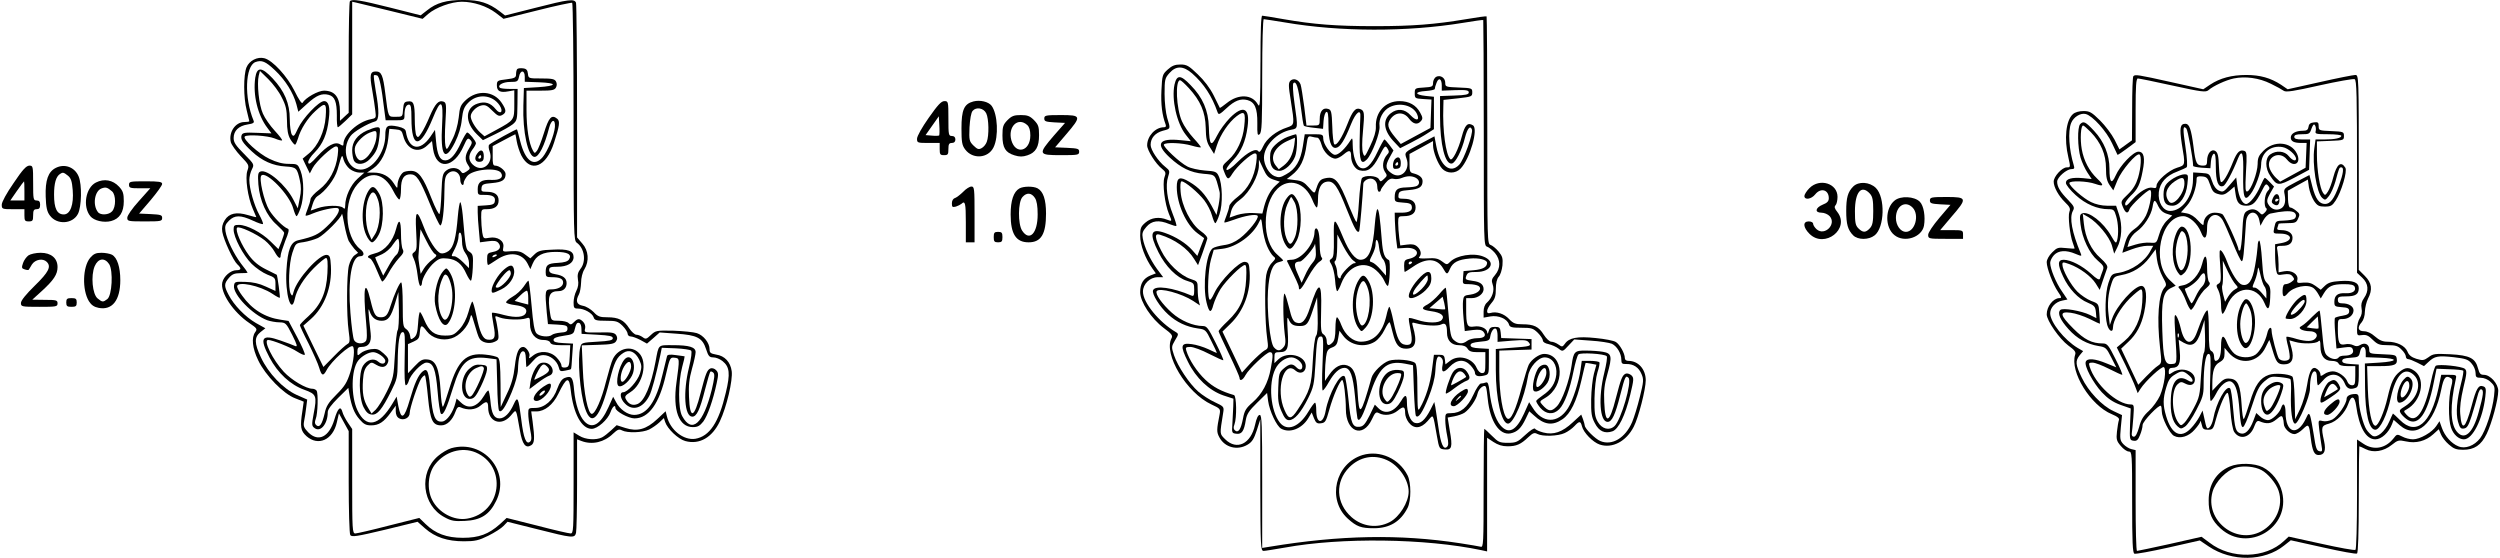 <?xml version="1.0" encoding="UTF-8" standalone="yes"?>
<svg version="1.0" xmlns="http://www.w3.org/2000/svg" width="378.688mm" height="84.504mm" viewBox="0 0 1432 320" preserveAspectRatio="xMidYMid meet">
  <g transform="translate(0,320) scale(0.1,-0.1)" fill="#000000" stroke="none">
    <path d="M1997 3193 c-4 -3 -7 -149 -7 -323 l0 -317 -25 -23 -25 -23 0 52 c0
83 -28 120 -91 121 -34 0 -106 -40 -124 -70 -4 -7 -23 22 -45 67 -42 85 -126
177 -174 189 -40 10 -86 -14 -102 -52 -18 -44 -18 -175 1 -247 8 -32 15 -60
15 -62 0 -3 -13 -5 -28 -5 -52 0 -92 -59 -78 -116 4 -14 29 -50 56 -79 48 -50
50 -53 39 -84 -14 -40 2 -153 31 -219 11 -25 20 -46 20 -47 0 -2 -21 3 -47 11
-66 20 -109 11 -134 -29 -14 -23 -18 -42 -14 -67 8 -47 63 -165 86 -186 25
-23 24 -34 -5 -34 -33 0 -73 -35 -81 -70 -13 -58 63 -171 155 -233 44 -30 47
-34 34 -52 -23 -31 -17 -92 17 -162 41 -86 145 -193 213 -218 l48 -19 -7 -50
c-15 -95 -11 -117 23 -148 67 -59 151 -22 174 79 l12 52 28 -51 28 -51 0 -291
c0 -160 4 -298 9 -305 8 -13 38 -8 198 30 l188 46 43 -38 c58 -51 128 -74 223
-74 64 0 85 5 140 32 36 18 75 43 87 56 l23 24 172 -43 c201 -51 213 -52 221
-21 3 12 6 138 6 279 l0 258 26 -10 c61 -23 130 -7 180 42 27 25 35 28 52 19
31 -16 118 -13 155 5 18 9 44 27 59 41 l26 25 7 -22 c13 -40 75 -99 116 -110
81 -22 154 20 198 113 39 82 75 236 68 288 -7 52 -40 88 -89 95 -32 6 -38 10
-38 31 0 36 -35 80 -73 92 -18 6 -79 12 -134 14 -98 2 -102 1 -130 -25 -25
-24 -30 -25 -47 -12 -11 8 -27 14 -36 14 -9 0 -28 17 -41 37 -30 47 -61 63
-125 63 -43 0 -55 4 -79 30 -16 16 -43 33 -62 36 -36 7 -43 27 -22 66 6 11 11
41 12 66 0 27 8 60 19 77 29 47 24 108 -12 148 l-30 35 0 665 c0 366 -3 672
-6 681 -9 24 -42 20 -233 -29 l-174 -44 -31 24 c-63 48 -115 65 -207 65 -98 0
-156 -16 -210 -60 l-36 -28 -174 44 c-171 43 -219 51 -232 37z m238 -57 l179
-44 32 28 c43 37 133 70 193 70 67 0 143 -25 195 -64 l44 -34 193 48 c106 27
197 46 201 44 4 -3 8 -311 8 -684 0 -648 1 -679 18 -692 45 -32 56 -108 21
-151 -15 -20 -18 -35 -14 -61 5 -22 1 -44 -9 -64 -9 -17 -16 -47 -16 -67 0
-31 3 -35 25 -35 36 0 82 -26 90 -50 5 -17 15 -20 71 -20 59 0 68 -3 95 -29
16 -16 29 -37 29 -45 0 -9 8 -16 18 -16 9 0 34 -9 55 -20 l38 -21 37 32 36 32
95 -7 c120 -8 150 -24 171 -89 13 -40 19 -47 41 -47 15 0 38 -9 53 -21 41 -33
46 -71 19 -182 -40 -171 -93 -250 -175 -264 -67 -10 -144 50 -163 130 l-7 28
-48 -45 c-63 -59 -114 -73 -183 -51 l-50 16 -31 -29 c-17 -16 -41 -35 -53 -41
-34 -17 -95 -13 -130 9 l-33 20 0 -290 c0 -270 -1 -290 -17 -290 -10 0 -97 20
-192 45 l-175 44 -39 -36 c-64 -57 -120 -78 -212 -78 -93 0 -158 24 -215 80
l-35 34 -175 -44 c-96 -25 -183 -45 -192 -45 -17 0 -18 21 -18 300 l0 299 -25
37 c-14 21 -28 48 -31 61 -10 38 -27 22 -46 -43 -30 -101 -92 -132 -150 -74
-25 26 -29 36 -24 63 4 18 9 53 12 78 l6 47 -61 27 c-77 35 -162 124 -204 214
-39 82 -39 117 -3 146 l28 22 -54 30 c-61 35 -127 103 -157 162 -27 51 -26 64
2 97 18 21 32 27 65 27 23 0 42 1 42 3 0 2 -16 25 -37 51 -42 56 -82 138 -90
187 -4 28 -1 39 20 60 33 33 67 33 136 1 30 -14 56 -23 59 -20 3 3 -7 27 -21
53 -30 55 -57 150 -57 200 0 18 7 46 15 61 14 28 13 29 -45 88 -48 48 -60 66
-60 91 0 42 29 70 80 78 33 5 40 10 34 23 -54 130 -48 312 11 335 36 13 58 4
111 -46 60 -56 106 -130 124 -196 l11 -43 51 46 c54 49 84 61 123 51 35 -9 47
-40 47 -118 -1 -37 2 -68 6 -68 3 0 23 17 44 37 l38 37 0 323 0 323 23 -5 c12
-3 103 -25 202 -49z"/>
    <path d="M2957 2804 c-4 -4 -7 -17 -7 -30 0 -19 -7 -23 -55 -29 -52 -6 -55 -8
-55 -35 0 -33 19 -43 66 -34 l34 6 0 -79 c0 -92 0 -92 -103 -148 l-68 -37 -26
23 c-28 27 -53 70 -53 92 0 23 32 56 61 62 22 5 34 0 63 -30 30 -30 39 -34 56
-25 26 14 25 29 -3 71 -46 68 -139 75 -204 16 -31 -29 -36 -40 -42 -102 -6
-46 -18 -90 -39 -130 -29 -58 -30 -59 -37 -32 -4 16 -4 77 0 138 6 98 5 110
-11 116 -28 10 -47 -10 -79 -84 -16 -39 -38 -83 -49 -98 -16 -24 -20 -26 -28
-12 -5 9 -9 52 -9 95 0 89 -7 105 -40 100 -20 -2 -24 -9 -27 -45 -3 -43 -3
-43 -42 -43 -45 0 -42 -7 -60 134 -13 105 -22 126 -54 126 -33 0 -37 -18 -21
-107 7 -43 16 -97 18 -120 5 -40 4 -41 -27 -47 -72 -14 -156 -90 -156 -141 0
-12 -3 -13 -19 -3 -29 18 -73 -6 -130 -68 -38 -42 -50 -50 -53 -37 -2 11 13
35 38 60 45 46 71 105 80 190 9 68 -1 103 -27 103 -30 0 -122 -97 -150 -157
-20 -44 -25 -49 -35 -35 -6 9 -12 49 -12 89 0 90 -30 160 -98 233 -63 67 -90
68 -100 4 -14 -99 14 -215 70 -288 l23 -31 -82 3 c-69 3 -83 1 -89 -13 -8 -23
5 -44 59 -94 58 -54 121 -82 193 -86 62 -4 66 -8 82 -80 8 -35 8 -63 -1 -104
l-11 -56 -25 49 c-43 85 -150 177 -189 162 -14 -5 -16 -17 -12 -74 7 -91 47
-181 105 -231 23 -21 43 -42 43 -47 0 -5 -7 -27 -16 -51 l-17 -42 -45 44 c-51
51 -136 95 -181 95 -27 0 -31 -3 -31 -27 0 -44 55 -148 103 -196 24 -24 65
-52 90 -62 45 -17 47 -20 47 -56 l0 -38 -55 25 c-38 18 -75 26 -118 27 -59 2
-62 1 -65 -23 -5 -51 106 -165 191 -197 18 -6 49 -12 69 -12 36 -1 39 -3 74
-72 29 -58 32 -70 17 -64 -10 5 -48 19 -85 32 -108 38 -122 16 -62 -98 47 -89
120 -157 200 -185 69 -25 73 -34 53 -138 -12 -63 -11 -70 6 -82 34 -25 75 25
75 92 0 15 21 43 59 81 l59 58 6 -35 c12 -70 28 -111 58 -145 24 -28 37 -35
67 -35 44 0 73 19 112 73 l29 40 0 -31 c0 -21 7 -35 20 -42 26 -14 60 3 60 31
0 27 47 168 66 197 9 13 18 21 22 18 3 -4 11 -61 17 -126 13 -132 26 -160 76
-160 33 0 64 30 81 77 9 25 16 32 28 27 42 -19 87 -16 117 10 33 28 43 25 43
-11 0 -83 74 -111 129 -48 35 40 29 49 53 -84 14 -81 33 -105 65 -85 19 12 21
38 8 136 l-8 58 30 0 c47 0 95 38 125 100 49 100 63 103 72 20 15 -133 62
-220 120 -220 33 0 92 52 108 96 11 32 28 46 28 24 0 -19 75 -60 109 -60 82 0
143 84 181 253 22 95 24 98 49 95 30 -3 30 -3 11 -143 -22 -158 14 -255 94
-255 28 0 40 7 60 32 25 34 56 122 77 221 11 50 10 60 -4 74 -8 9 -23 13 -31
10 -20 -8 -28 -28 -57 -140 -37 -148 -62 -156 -67 -23 -3 62 1 103 17 160 12
42 21 85 21 96 0 29 -37 40 -130 40 -88 0 -81 7 -100 -95 -26 -137 -63 -224
-102 -242 -28 -12 -52 -3 -68 27 -8 15 -4 22 25 40 73 45 102 174 50 225 -44
45 -118 28 -149 -33 -8 -15 -25 -74 -40 -131 -25 -101 -61 -183 -81 -185 -22
-2 -47 120 -52 256 l-6 137 93 3 c76 2 95 6 104 21 8 12 8 22 0 35 -10 14 -26
17 -98 15 -84 -1 -86 -1 -80 22 3 14 -1 28 -11 39 -21 21 -31 20 -53 -2 -15
-15 -20 -16 -31 -5 -6 7 -31 13 -55 13 -42 0 -44 1 -50 38 -17 104 -7 132 48
132 28 0 46 18 46 46 0 28 -20 44 -64 51 -26 4 -36 11 -36 24 0 16 8 19 48 19
56 0 92 21 92 55 0 36 -31 48 -120 43 -66 -2 -83 -7 -103 -26 l-25 -24 -30 22
c-24 18 -40 21 -80 19 -50 -4 -50 -4 -45 23 7 36 -33 63 -81 54 -32 -6 -34 -5
-40 31 -3 21 -6 59 -6 86 0 46 1 47 31 47 46 0 69 16 69 50 0 34 -23 50 -70
50 -27 0 -31 3 -28 23 3 19 10 23 61 27 58 5 77 18 77 52 0 19 -36 48 -60 48
-12 0 -15 12 -14 56 l0 56 64 34 c35 19 65 34 66 34 1 0 4 -18 8 -41 4 -22 15
-58 26 -80 53 -103 143 -68 188 73 32 98 35 123 18 137 -32 26 -48 8 -76 -82
-15 -48 -33 -94 -41 -103 -11 -14 -13 -14 -22 2 -23 41 -37 127 -37 232 l0
112 80 0 c66 0 81 3 89 18 6 11 6 24 0 35 -8 14 -24 17 -84 17 -73 0 -74 0
-77 28 -2 20 -9 28 -28 30 -14 2 -29 0 -33 -4z m-1351 -163 c24 -46 29 -69 30
-131 0 -56 6 -85 19 -108 11 -18 23 -32 27 -32 4 0 11 16 17 35 15 54 55 117
100 158 58 53 65 49 59 -33 -6 -85 -44 -167 -96 -210 l-36 -30 20 -42 21 -43
16 31 c20 38 113 124 134 124 13 0 15 -9 10 -51 -10 -81 -48 -152 -105 -196
-28 -21 -51 -46 -51 -56 -1 -10 -8 -34 -16 -54 -8 -20 -14 -38 -12 -40 2 -2
20 3 40 12 48 20 127 37 144 31 21 -8 -6 -53 -65 -108 -46 -43 -70 -55 -161
-76 -44 -10 -61 -53 -68 -172 -9 -135 28 -260 48 -164 11 53 51 117 109 176
32 32 64 58 70 58 9 0 11 -24 8 -87 -6 -111 -37 -182 -109 -247 -27 -24 -49
-47 -49 -51 0 -4 22 -52 50 -106 27 -55 55 -117 61 -139 14 -47 23 -50 43 -12
27 51 136 149 150 135 12 -13 6 -82 -15 -149 -18 -57 -31 -79 -78 -126 -47
-47 -60 -67 -69 -110 -15 -63 -29 -83 -48 -67 -9 8 -10 17 -3 36 12 31 15 145
5 162 -4 6 -15 11 -24 11 -36 0 -119 49 -164 97 -64 69 -120 183 -90 183 23 0
131 -43 165 -66 22 -14 42 -23 45 -19 4 3 -16 49 -43 100 l-50 94 -45 7 c-90
13 -165 59 -221 138 -16 21 -29 45 -29 53 0 32 131 5 202 -42 22 -15 41 -25
43 -23 3 3 -14 131 -18 132 -1 1 -29 15 -62 31 -42 21 -71 45 -97 80 -42 56
-81 145 -68 159 11 11 111 -35 159 -73 20 -16 46 -46 56 -65 21 -38 35 -46 35
-20 0 8 12 45 26 82 20 48 24 67 15 70 -26 9 -82 66 -107 107 -30 51 -60 183
-45 198 28 28 162 -110 183 -189 7 -24 15 -44 19 -44 4 0 14 21 23 47 21 60
20 161 0 213 -16 39 -17 40 -68 40 -36 0 -69 9 -111 29 -61 29 -155 114 -141
128 13 13 131 5 171 -11 21 -9 40 -14 43 -11 3 2 -16 27 -42 55 -26 28 -57 72
-68 98 -23 50 -35 171 -24 218 l7 27 48 -47 c27 -27 62 -73 77 -105z m1394
119 l0 -29 83 -3 c106 -4 103 -21 -5 -28 l-83 -5 -3 -100 c-5 -151 27 -295 64
-295 25 0 57 63 84 168 13 49 36 52 33 4 -4 -47 -41 -138 -70 -173 -50 -59
-100 -24 -129 91 -9 36 -17 66 -19 68 -3 3 -147 -76 -159 -88 -5 -5 -4 -22 3
-40 22 -65 -37 -119 -89 -81 -33 24 -37 57 -11 92 12 15 21 32 21 37 0 13 -40
62 -50 62 -5 0 -20 -26 -35 -57 -32 -70 -61 -103 -91 -103 -31 0 -46 31 -53
110 l-6 65 -27 -40 c-60 -86 -124 -73 -140 30 -2 14 -15 22 -45 29 -62 13 -73
5 -73 -51 0 -96 -73 -196 -141 -196 -78 0 -114 116 -59 192 17 25 95 71 143
85 22 7 23 59 2 175 -8 47 -13 87 -10 89 2 2 10 2 18 -1 13 -5 25 -63 42 -204
l7 -53 54 0 c53 0 54 1 54 29 0 39 9 61 26 61 11 0 14 -18 14 -79 0 -176 50
-175 122 0 47 117 62 108 54 -33 -11 -184 15 -221 73 -106 22 45 36 89 40 133
6 52 12 70 36 95 52 55 140 48 181 -15 24 -37 4 -55 -23 -21 -29 36 -61 46
-103 32 -73 -23 -75 -108 -5 -176 l35 -34 72 35 c39 19 84 44 99 56 25 21 26
28 27 113 l1 90 -48 0 c-26 0 -51 3 -54 7 -15 14 18 33 59 33 41 0 45 2 51 30
7 39 33 40 33 0z m-697 -340 c20 -78 86 -104 138 -54 l27 25 6 -46 c19 -122
119 -112 176 19 19 43 24 47 37 34 13 -13 12 -19 -6 -49 -25 -40 -26 -67 -6
-96 13 -19 13 -22 -8 -36 -20 -13 -25 -13 -33 -1 -16 24 -58 27 -84 6 -21 -17
-24 -28 -28 -128 -2 -60 -7 -114 -11 -121 -3 -7 -24 33 -46 89 -48 123 -74
158 -118 158 -18 0 -37 -4 -43 -8 -17 -11 -34 -48 -34 -74 0 -21 -2 -20 -21
10 -26 41 -66 62 -116 62 l-38 0 37 25 c44 30 77 96 85 170 l6 56 35 -3 c32
-3 37 -7 45 -38z m-307 -189 c15 -12 40 -21 55 -21 l29 0 -39 -35 c-40 -36
-71 -104 -71 -154 0 -19 -3 -22 -12 -13 -16 16 -97 15 -146 -2 l-40 -14 11 36
c6 21 18 41 27 46 45 27 100 98 116 153 26 91 26 91 35 56 5 -17 21 -41 35
-52z m868 -23 c16 -26 -6 -42 -54 -40 -59 3 -80 -12 -80 -53 0 -33 1 -34 41
-33 45 0 63 -11 57 -38 -2 -15 -14 -20 -51 -22 l-47 -3 0 -37 c0 -20 3 -67 7
-105 l6 -67 46 6 c36 5 50 2 60 -10 19 -23 7 -44 -31 -51 -31 -6 -34 -10 -34
-41 0 -19 2 -34 6 -34 3 0 25 14 49 30 72 49 145 40 177 -22 l16 -32 13 31
c20 48 59 68 132 68 69 0 95 -14 77 -43 -8 -12 -27 -18 -65 -20 -58 -3 -69
-12 -69 -54 0 -25 4 -28 34 -28 47 0 66 -9 66 -31 0 -23 -29 -39 -69 -39 -35
0 -36 -7 -25 -132 l7 -67 56 -3 c48 -3 56 -6 56 -23 0 -16 -8 -21 -40 -23 -22
-2 -44 -8 -49 -13 -17 -15 -72 -10 -89 9 -12 13 -19 56 -28 160 -7 78 -15 142
-18 142 -3 0 -16 -16 -28 -35 -13 -19 -41 -45 -63 -57 -22 -13 -38 -27 -37
-33 2 -5 25 -12 50 -15 52 -6 73 -21 64 -44 -10 -26 -57 -31 -126 -13 -35 10
-66 15 -69 13 -2 -3 2 -35 9 -71 14 -72 7 -88 -36 -83 -26 4 -43 41 -63 139
-9 43 -19 79 -23 79 -3 0 -13 -27 -22 -60 -11 -39 -29 -74 -51 -98 -31 -33
-40 -37 -84 -37 -60 0 -91 24 -119 91 -10 24 -21 44 -24 44 -4 0 -9 -30 -11
-66 -3 -51 -9 -70 -24 -81 -17 -13 -19 -12 -22 12 -2 14 -12 31 -23 38 -17 11
-19 24 -19 139 0 71 -4 128 -9 128 -9 0 -40 -69 -61 -135 -16 -52 -27 -65 -55
-65 -31 0 -40 14 -60 98 -32 133 -44 71 -25 -128 6 -65 6 -98 -2 -107 -16 -19
-56 -16 -67 6 -6 10 -15 80 -21 156 -16 191 7 325 55 325 26 0 27 21 1 41 -91
72 -99 278 -15 373 70 80 151 65 203 -36 16 -32 33 -55 37 -52 5 3 9 29 9 59
0 59 16 85 54 85 35 0 54 -28 110 -165 28 -69 56 -127 61 -128 12 -3 23 81 24
194 1 72 4 89 21 104 30 27 70 7 70 -35 0 -28 20 -45 20 -17 0 6 9 23 19 36
30 40 173 53 195 19z m-874 -390 c7 -12 22 -33 33 -46 l21 -22 -21 -15 c-11
-8 -26 -34 -32 -59 -13 -54 -14 -286 -1 -376 8 -57 7 -66 -8 -74 -9 -5 -44
-36 -77 -70 l-60 -61 -58 119 -57 118 43 38 c78 69 122 184 115 305 -3 51 -6
60 -23 63 -43 5 -172 -139 -191 -212 -6 -24 -8 -26 -16 -12 -17 30 -11 177 9
236 18 54 19 55 64 61 26 4 63 15 83 24 37 18 135 117 137 138 1 7 7 -20 14
-60 7 -39 19 -82 25 -95z m850 -82 c0 -2 -7 -7 -16 -10 -8 -3 -12 -2 -9 4 6
10 25 14 25 6z m180 -245 l0 -38 -39 10 -39 11 32 31 c17 17 34 29 39 27 4 -2
7 -20 7 -41z m-749 -185 c-5 -6 -12 -69 -16 -141 -7 -125 -8 -133 -46 -211
-22 -45 -51 -91 -64 -104 l-24 -22 -20 33 c-27 44 -34 85 -29 160 3 44 10 65
26 82 21 21 23 21 51 4 34 -20 57 -14 67 16 5 16 -1 28 -26 50 -28 25 -39 28
-72 24 -22 -3 -48 -13 -59 -23 -18 -16 -19 -16 -19 9 0 22 5 27 24 27 41 0 58
26 52 79 -14 121 -16 157 -6 126 12 -37 35 -55 70 -55 36 0 53 22 76 100 l19
65 3 -104 c1 -56 -2 -108 -7 -115z m468 -46 c13 -25 57 -35 87 -21 25 11 26
15 21 59 -4 26 -9 57 -13 70 -6 21 -5 22 22 11 34 -13 120 -16 152 -5 20 7 22
4 22 -32 0 -55 31 -92 76 -92 22 0 37 -6 40 -15 5 -11 21 -15 61 -15 l54 0 -3
-62 c-3 -57 -5 -63 -25 -66 -16 -2 -23 2 -23 13 0 9 -13 30 -29 46 -36 36 -95
40 -134 9 -24 -19 -25 -19 -20 -1 4 17 -19 51 -36 51 -25 0 -39 -31 -48 -110
-7 -62 -19 -105 -46 -160 l-35 -75 -1 136 c-1 102 -4 139 -15 148 -7 6 -40 14
-73 17 -108 12 -156 -33 -204 -189 -17 -56 -34 -106 -38 -110 -5 -4 -11 38
-14 94 -8 128 -27 173 -75 177 -28 3 -40 -3 -73 -38 l-39 -41 0 84 0 83 33 15
c27 12 33 20 35 52 4 45 11 46 40 7 30 -40 89 -57 141 -41 46 13 96 68 107
115 7 29 8 27 26 -34 10 -36 22 -72 27 -80z m586 54 l1 -29 89 -5 c71 -4 90
-8 90 -20 0 -12 -19 -16 -90 -20 -85 -5 -90 -6 -96 -30 -18 -65 -3 -263 27
-353 37 -111 86 -56 140 157 28 110 41 137 80 162 33 22 68 7 91 -40 14 -31
15 -41 4 -78 -14 -44 -71 -108 -97 -108 -22 0 -16 -39 11 -65 44 -45 103 -26
139 44 14 25 39 119 64 236 l8 40 80 -3 c43 -2 83 -8 88 -13 6 -5 1 -43 -12
-97 -35 -142 -26 -282 19 -282 25 0 44 40 73 155 14 54 27 100 31 103 3 3 11
0 17 -6 9 -9 6 -32 -9 -96 -49 -197 -114 -256 -170 -153 -24 42 -23 197 0 282
9 32 15 60 14 61 -1 0 -24 4 -50 7 -34 5 -49 3 -51 -6 -2 -6 -13 -52 -25 -102
-37 -160 -90 -235 -164 -235 -37 0 -83 33 -103 73 l-17 31 -27 -60 c-45 -100
-94 -128 -138 -81 -29 31 -51 97 -59 179 -6 74 -15 85 -54 70 -17 -7 -29 -25
-42 -60 -23 -68 -74 -112 -127 -112 -39 0 -40 -1 -40 -33 0 -19 5 -59 11 -91
9 -44 9 -60 0 -69 -22 -21 -38 18 -51 126 -16 127 -21 138 -43 89 -23 -52 -53
-82 -82 -82 -32 0 -46 28 -52 101 -3 33 -9 59 -12 59 -4 0 -14 -12 -23 -28
-40 -67 -90 -83 -134 -41 l-25 23 -6 -23 c-14 -56 -49 -106 -76 -109 -42 -5
-56 29 -67 163 -10 124 -18 147 -45 125 -26 -21 -47 -68 -75 -165 -31 -107
-49 -117 -65 -35 l-10 55 -24 -40 c-78 -130 -151 -144 -201 -38 -38 81 -36
231 4 284 20 26 60 49 86 49 26 0 70 -32 70 -50 0 -19 -22 -21 -40 -5 -25 23
-64 13 -87 -22 -27 -40 -25 -184 2 -238 15 -29 27 -41 47 -43 32 -4 59 29 112
135 33 66 36 80 37 160 1 120 10 178 29 178 13 0 14 -22 11 -152 -2 -100 0
-153 7 -153 5 0 12 10 16 23 9 38 75 107 102 107 39 0 53 -36 64 -165 5 -65
14 -123 19 -128 13 -13 33 29 70 150 46 149 85 182 195 169 l54 -7 4 -144 c1
-79 6 -147 11 -151 13 -14 36 20 72 106 21 50 35 103 36 130 2 67 12 105 29
105 11 0 15 -12 16 -40 1 -22 2 -44 3 -49 0 -5 16 8 34 29 26 30 41 38 65 38
37 0 77 -32 87 -70 5 -22 10 -25 37 -19 17 3 32 7 33 9 2 1 5 34 7 74 l5 72
-56 3 c-42 2 -56 7 -56 18 0 11 17 18 58 24 50 7 58 11 63 35 9 36 14 43 27
38 7 -2 12 -17 12 -33z"/>
    <path d="M2094 2451 c-55 -25 -84 -64 -84 -113 0 -22 5 -48 10 -59 16 -29 61
-24 92 9 37 39 47 62 54 126 6 51 5 56 -12 56 -11 0 -37 -9 -60 -19z m56 -24
c0 -63 -52 -147 -91 -147 -23 0 -42 50 -31 81 12 29 48 64 82 78 36 14 40 13
40 -12z"/>
    <path d="M2727 2319 c-20 -27 -11 -51 17 -47 16 2 21 10 21 32 0 37 -18 44
-38 15z m23 -19 c0 -5 -5 -10 -11 -10 -5 0 -7 5 -4 10 3 6 8 10 11 10 2 0 4
-4 4 -10z"/>
    <path d="M2112 2117 c-45 -54 -56 -190 -22 -264 10 -24 26 -43 34 -43 9 0 26
19 38 43 31 58 32 186 3 236 -23 40 -37 47 -53 28z m46 -63 c19 -54 10 -154
-16 -196 l-21 -33 -17 40 c-20 50 -21 150 0 199 19 46 36 43 54 -10z"/>
    <path d="M2616 1959 c-10 -123 -24 -176 -52 -198 -15 -11 -33 -17 -45 -14 -26
7 -69 74 -99 153 -39 104 -50 97 -43 -26 5 -92 4 -109 -10 -119 -15 -11 -15
-15 -3 -41 8 -16 17 -57 21 -91 4 -35 11 -63 16 -63 5 0 9 7 9 15 0 28 38 92
72 120 27 23 39 26 76 22 50 -5 82 -31 107 -88 10 -21 21 -39 26 -39 4 0 9 34
11 76 3 67 1 76 -18 89 -22 14 -23 16 -40 213 -4 39 -10 72 -14 72 -4 0 -10
-36 -14 -81z m-131 -216 c13 -7 10 -13 -15 -32 -17 -12 -39 -36 -49 -52 l-18
-30 -7 43 c-4 24 -7 50 -6 58 0 8 3 47 6 85 l6 70 34 -67 c18 -37 41 -71 49
-75z m155 73 c0 -28 7 -52 20 -69 11 -14 20 -39 20 -55 l0 -30 -34 34 c-19 19
-41 34 -50 34 -20 0 -20 -2 4 45 11 22 20 52 20 68 0 16 4 26 10 22 6 -3 10
-26 10 -49z"/>
    <path d="M2262 1887 c-18 -70 -64 -125 -117 -139 -46 -12 -56 -22 -32 -31 8
-3 24 -31 37 -64 13 -32 27 -62 31 -67 4 -5 20 15 36 45 15 29 43 68 60 87 26
27 31 37 23 52 -6 10 -10 50 -10 89 0 80 -12 92 -28 28z m18 -96 c0 -23 -6
-44 -16 -52 -9 -7 -30 -37 -46 -67 l-30 -53 -24 52 c-14 29 -23 53 -22 53 2 1
20 9 40 18 21 10 48 33 60 53 13 19 26 35 31 35 4 0 7 -17 7 -39z"/>
    <path d="M2881 1654 c-33 -27 -71 -91 -71 -119 0 -20 5 -19 55 5 46 22 79 71
74 109 -5 35 -22 36 -58 5z m39 -23 c0 -23 -55 -81 -77 -81 -13 0 -13 4 2 28
23 36 56 72 67 72 4 0 8 -9 8 -19z"/>
    <path d="M2520 1628 c-26 -43 -43 -128 -34 -175 16 -88 49 -138 73 -109 44 53
55 198 21 274 -10 23 -24 42 -30 42 -6 0 -19 -15 -30 -32z m60 -74 c18 -84
-18 -218 -48 -182 -34 43 -38 150 -7 224 12 30 18 34 29 24 8 -6 20 -36 26
-66z"/>
    <path d="M3571 1137 c-32 -39 -53 -138 -33 -151 20 -12 71 34 83 74 19 63 -16
117 -50 77z m39 -40 c0 -26 -35 -87 -50 -87 -17 0 -11 53 10 88 22 35 40 35
40 -1z"/>
    <path d="M3060 1085 c-12 -20 -24 -54 -27 -76 l-6 -41 46 35 c26 20 56 38 67
42 40 13 16 75 -30 75 -22 0 -33 -8 -50 -35z m68 13 c24 -24 12 -38 -71 -76
-9 -4 19 54 35 76 13 15 21 15 36 0z"/>
    <path d="M2680 1083 c-57 -51 -51 -178 9 -171 21 2 32 16 59 71 18 37 34 80
35 95 2 24 -2 27 -35 30 -28 2 -43 -3 -68 -25z m85 7 c7 -12 -51 -145 -71
-161 -9 -8 -15 -5 -23 10 -28 51 0 130 53 151 28 12 34 12 41 0z"/>
    <path d="M3107 982 c-51 -34 -74 -82 -39 -82 31 1 82 56 82 89 0 16 -11 14
-43 -7z m3 -37 c-7 -8 -17 -15 -22 -15 -6 0 -5 7 2 15 7 8 17 15 22 15 6 0 5
-7 -2 -15z"/>
    <path d="M2578 629 c-20 -6 -54 -26 -76 -45 -112 -95 -91 -283 38 -351 38 -21
56 -24 116 -21 92 4 142 36 180 115 84 170 -73 354 -258 302z m140 -24 c184
-78 150 -347 -49 -380 -75 -13 -163 34 -200 107 -32 62 -24 154 17 205 58 73
152 101 232 68z"/>
    <path d="M7220 2843 c-1 -237 -2 -265 -15 -242 -32 58 -111 62 -178 8 -21 -17
-39 -29 -40 -28 -1 2 -17 34 -35 71 -21 42 -54 86 -92 122 -51 49 -63 56 -99
56 -31 0 -49 -7 -73 -29 -30 -27 -32 -32 -36 -119 -4 -81 4 -143 24 -196 4
-11 1 -16 -10 -16 -49 0 -96 -51 -96 -104 0 -28 49 -106 84 -133 23 -19 25
-24 15 -51 -12 -36 2 -151 26 -209 19 -45 19 -44 -11 -33 -45 18 -90 12 -123
-16 -27 -23 -31 -32 -31 -77 0 -53 29 -129 70 -187 l20 -28 -31 -12 c-41 -17
-59 -47 -59 -96 0 -55 63 -151 136 -206 45 -33 52 -43 44 -58 -48 -90 86 -314
229 -380 50 -23 52 -26 47 -55 -18 -91 -18 -103 -2 -133 31 -59 104 -78 163
-42 25 15 36 33 52 82 l20 63 0 -377 c1 -353 2 -378 19 -378 9 0 64 9 122 19
323 59 805 53 1128 -15 l32 -7 0 326 0 326 36 -24 c26 -17 50 -25 81 -25 51 0
76 11 119 52 27 25 35 28 52 19 30 -16 119 -13 157 5 18 8 43 26 56 40 28 30
35 30 43 -1 9 -37 63 -92 102 -105 72 -24 152 18 195 102 28 54 69 215 69 268
-1 63 -43 110 -99 110 -13 0 -21 6 -21 16 0 27 -29 78 -51 92 -12 8 -64 18
-116 23 -105 11 -153 2 -177 -33 -14 -19 -16 -19 -37 -4 -13 9 -31 16 -41 16
-10 0 -29 18 -43 40 -29 47 -57 60 -123 60 -39 0 -52 5 -75 29 -29 32 -74 46
-107 36 -29 -9 -26 20 5 57 20 23 25 41 25 80 0 34 6 58 16 70 10 10 19 39 22
66 3 41 0 52 -22 79 -15 18 -36 35 -46 38 -19 6 -19 23 -19 657 0 358 -2 652
-4 654 -2 2 -55 -5 -118 -16 -180 -30 -306 -40 -524 -40 -221 0 -349 10 -522
40 -62 11 -117 20 -123 20 -7 0 -10 -88 -10 -267z m142 228 c316 -54 697 -55
1020 -2 62 10 114 18 116 16 1 -1 3 -293 3 -648 0 -629 0 -646 19 -652 10 -3
31 -20 45 -36 33 -40 33 -88 1 -126 -20 -23 -22 -32 -14 -55 12 -33 -2 -76
-33 -104 -12 -10 -19 -30 -19 -51 l0 -35 39 7 c46 8 96 -14 106 -45 5 -17 15
-20 71 -20 59 0 68 -3 95 -29 16 -16 29 -36 29 -44 0 -9 13 -17 33 -21 17 -4
43 -15 56 -25 24 -19 25 -19 58 17 l33 35 95 -7 c52 -3 107 -12 121 -18 29
-14 54 -55 54 -92 0 -21 5 -25 28 -24 41 1 72 -19 88 -58 13 -31 12 -43 -10
-131 -13 -54 -33 -118 -44 -144 -39 -91 -115 -137 -182 -109 -30 12 -90 72
-90 90 0 5 -5 21 -10 36 l-10 26 -49 -45 c-60 -56 -110 -73 -168 -58 -23 6
-45 16 -48 22 -4 6 -28 -10 -55 -35 -45 -42 -53 -46 -101 -46 -47 0 -55 4 -91
40 -22 22 -42 40 -44 40 -2 0 -4 -153 -4 -341 0 -319 -1 -340 -17 -335 -10 2
-63 12 -118 20 -345 53 -687 47 -1092 -20 l-43 -7 0 382 c0 323 -2 381 -14
381 -10 0 -19 -20 -27 -57 -24 -110 -105 -148 -171 -83 -33 33 -32 26 -12 151
6 36 5 37 -48 62 -29 13 -72 41 -95 61 -51 45 -117 144 -139 209 -15 46 -15
49 6 85 21 34 21 37 5 47 -96 56 -189 170 -189 232 0 44 40 83 85 83 l31 0
-36 48 c-39 54 -72 124 -81 175 -5 27 -2 40 20 65 31 37 72 42 132 17 20 -8
38 -13 41 -11 2 3 -7 33 -21 68 -32 80 -43 165 -27 213 11 34 10 37 -15 57
-41 32 -85 98 -85 127 0 39 26 69 70 81 46 12 45 9 25 74 -8 28 -15 88 -15
137 0 83 2 91 28 120 38 43 79 42 130 -2 68 -60 114 -131 146 -223 6 -16 11
-14 51 23 47 44 81 57 120 47 42 -11 58 -47 57 -132 -1 -65 1 -74 13 -64 13
11 15 64 15 336 0 186 4 324 9 324 5 0 60 -9 123 -19z"/>
    <path d="M8227 2759 c-9 -6 -17 -21 -17 -34 0 -22 -5 -24 -52 -27 -51 -3 -53
-4 -53 -33 0 -29 2 -30 48 -33 l48 -3 -3 -81 -3 -82 -85 -46 -85 -46 -32 38
c-44 53 -49 75 -26 107 30 40 75 40 104 2 25 -34 50 -39 70 -15 11 13 10 21
-5 48 -23 43 -64 66 -118 66 -82 0 -140 -63 -136 -148 1 -26 -10 -62 -32 -108
-32 -67 -33 -68 -42 -42 -6 18 -6 64 0 125 10 106 8 118 -15 127 -27 11 -45
-10 -74 -85 -32 -81 -63 -128 -76 -116 -4 5 -10 51 -11 102 -3 83 -6 95 -23
100 -30 10 -49 -13 -49 -56 0 -38 -1 -39 -38 -39 l-38 0 -13 108 c-8 59 -17
117 -21 128 -11 28 -40 38 -58 21 -12 -13 -12 -28 2 -114 22 -140 22 -139 -21
-154 -62 -20 -118 -64 -138 -109 -11 -25 -21 -36 -26 -29 -13 22 -61 -2 -120
-60 -68 -69 -91 -57 -24 12 44 47 70 106 81 189 15 109 -24 129 -101 52 -25
-26 -59 -71 -74 -102 -34 -68 -44 -58 -47 49 -3 96 -35 170 -105 241 -57 60
-79 60 -92 3 -18 -85 13 -222 64 -287 l30 -38 -60 6 c-124 13 -146 -21 -62
-99 65 -60 119 -87 195 -94 70 -6 65 -1 91 -101 4 -12 1 -47 -5 -78 l-12 -57
-29 54 c-37 66 -71 103 -127 136 -55 33 -72 26 -72 -30 0 -97 55 -218 119
-265 l38 -28 -20 -51 -19 -51 -30 34 c-35 39 -93 76 -156 98 -82 29 -92 -2
-37 -111 41 -82 105 -146 164 -164 39 -12 41 -14 41 -52 0 -33 -3 -38 -17 -32
-104 45 -208 60 -219 30 -8 -21 38 -95 87 -139 48 -44 105 -71 170 -80 44 -6
46 -8 77 -72 18 -35 32 -66 32 -68 0 -2 -22 8 -49 21 -28 13 -70 26 -95 29
-64 9 -68 -9 -22 -101 46 -94 122 -165 203 -193 l58 -19 -1 -44 c-1 -24 -3
-69 -5 -99 -4 -53 -3 -55 23 -58 31 -4 44 15 54 79 6 34 18 53 65 99 l57 56 6
-46 c8 -58 49 -145 75 -159 49 -27 117 -1 154 58 l21 35 13 -33 c11 -27 18
-32 40 -29 25 3 29 10 48 78 22 80 62 170 74 170 9 0 21 -98 21 -167 0 -130
97 -169 149 -59 19 41 24 45 41 36 32 -17 77 -11 108 15 33 27 42 24 42 -15 0
-15 9 -39 21 -54 30 -38 69 -35 108 9 35 40 29 49 53 -85 13 -74 14 -75 45
-78 41 -4 46 13 29 108 l-12 75 38 7 c21 4 47 13 59 21 30 21 67 75 74 108 7
33 43 59 49 37 3 -7 7 -38 10 -68 13 -127 67 -208 130 -196 39 8 61 29 87 83
l21 44 27 -24 c58 -54 106 -61 163 -22 47 32 81 102 109 223 12 54 23 98 24
100 1 1 15 -1 32 -4 l30 -6 -14 -51 c-8 -29 -15 -95 -16 -147 -1 -80 2 -102
21 -137 24 -47 57 -62 101 -47 35 12 73 90 102 209 21 88 22 97 7 112 -9 8
-24 13 -32 10 -20 -8 -28 -28 -57 -140 -37 -148 -62 -156 -67 -23 -3 63 1 102
18 160 29 103 25 119 -25 128 -22 4 -66 7 -97 7 -66 1 -72 -5 -83 -84 -13 -91
-55 -207 -86 -237 -31 -31 -47 -29 -82 10 -17 19 -17 20 17 40 114 67 108 252
-7 252 -27 0 -72 -31 -88 -62 -6 -12 -24 -70 -40 -129 -35 -133 -64 -196 -84
-179 -25 20 -45 143 -45 269 l0 120 93 3 92 3 0 30 0 30 -87 3 -87 3 -3 32
c-3 28 -7 32 -33 32 -23 0 -31 -6 -36 -25 -4 -15 -7 -18 -8 -8 -1 24 -38 41
-76 35 -39 -6 -45 5 -45 101 l0 62 33 0 c35 0 67 25 67 51 0 28 -20 43 -63 48
-41 6 -44 8 -36 29 7 19 16 22 58 22 87 0 113 61 38 89 -56 22 -152 6 -188
-30 -19 -19 -20 -19 -48 2 -23 17 -40 20 -84 17 -36 -2 -53 0 -47 7 16 15 11
41 -10 60 -14 13 -30 16 -59 12 l-39 -5 -6 46 c-3 24 -6 62 -6 83 0 37 2 39
31 39 46 0 69 16 69 50 0 34 -23 50 -70 50 -27 0 -31 3 -28 23 3 19 10 23 61
27 58 5 77 18 77 51 0 20 -17 35 -50 44 -23 5 -25 11 -25 59 l0 53 68 37 67
37 0 -24 c0 -37 28 -108 52 -134 28 -30 77 -30 106 0 54 57 103 228 71 248
-30 19 -46 3 -64 -64 -20 -76 -54 -142 -66 -130 -26 26 -45 165 -40 299 l1 41
83 9 c78 9 82 10 82 34 0 24 -2 25 -77 28 -75 3 -78 4 -78 27 0 29 -28 47 -53
34z m33 -49 l0 -30 78 3 c63 2 77 -1 77 -13 0 -12 -17 -16 -82 -18 l-83 -3 0
-114 c0 -165 29 -280 68 -273 21 4 57 74 75 148 14 54 30 73 40 47 8 -22 -46
-174 -73 -202 -51 -54 -109 -7 -131 105 l-11 58 -77 -41 c-97 -51 -96 -50 -83
-87 23 -64 -31 -120 -83 -86 -38 25 -41 43 -15 91 l23 42 -23 31 c-13 18 -26
32 -29 32 -3 0 -21 -32 -39 -70 -37 -79 -69 -108 -101 -91 -23 13 -41 67 -42
131 0 39 -2 42 -12 26 -31 -50 -71 -87 -91 -84 -25 4 -66 62 -66 94 0 22 -4
24 -53 24 l-53 0 -11 -70 c-13 -82 -41 -130 -96 -160 -33 -19 -42 -20 -67 -10
-31 13 -60 63 -60 105 0 69 75 146 157 161 39 7 39 6 18 153 -9 63 -11 109 -6
114 16 16 29 -25 42 -133 7 -58 15 -108 18 -111 3 -4 29 -9 58 -12 l52 -6 3
46 c2 26 9 48 16 51 9 3 12 -16 12 -71 0 -94 14 -139 43 -135 24 3 49 42 87
137 27 67 57 90 53 41 -1 -14 -3 -74 -4 -133 -2 -120 7 -146 41 -112 30 31 78
156 73 192 -6 40 20 89 57 108 58 30 135 11 158 -39 17 -38 -4 -42 -37 -7 -34
37 -76 41 -114 11 -49 -39 -41 -102 23 -167 l31 -33 61 31 c34 17 78 42 97 55
l36 23 0 93 0 93 -48 5 c-64 7 -64 24 1 28 28 2 52 7 52 12 0 5 4 21 10 35 12
33 30 24 30 -15z m-1452 -14 c68 -74 96 -139 98 -228 1 -61 6 -85 25 -114 l23
-37 16 49 c20 62 68 133 114 168 44 33 52 23 43 -58 -7 -75 -42 -150 -89 -192
-38 -34 -39 -37 -27 -67 19 -50 25 -51 48 -13 27 43 108 116 129 116 12 0 13
-10 8 -52 -11 -84 -47 -151 -104 -195 -28 -21 -51 -46 -51 -56 -1 -10 -8 -34
-16 -54 -8 -20 -14 -38 -12 -39 2 -2 25 5 53 15 64 24 130 35 138 23 9 -14
-52 -91 -102 -129 -29 -22 -59 -35 -92 -39 -27 -4 -56 -12 -64 -18 -38 -28
-59 -217 -35 -312 15 -60 26 -63 39 -12 7 24 25 64 41 90 32 50 121 138 140
138 8 0 10 -24 7 -82 -6 -109 -34 -171 -104 -238 -30 -28 -54 -55 -54 -60 0
-4 27 -63 60 -131 33 -68 60 -130 60 -136 0 -22 19 -14 34 15 19 36 121 132
140 132 19 0 20 -16 5 -95 -15 -81 -49 -145 -104 -193 -38 -33 -47 -48 -55
-92 -12 -63 -27 -85 -46 -69 -9 8 -10 17 -3 35 14 38 12 164 -3 168 -72 21
-120 46 -164 88 -48 45 -93 114 -109 166 -6 19 -3 22 24 22 16 0 65 -18 107
-40 43 -22 79 -38 81 -36 2 2 -17 47 -44 100 -42 84 -51 96 -73 96 -56 0 -128
31 -178 76 -56 50 -97 108 -87 124 14 22 143 -13 209 -56 l39 -26 -6 23 c-4
13 -7 45 -7 70 0 45 -1 46 -41 59 -59 20 -133 90 -168 162 -38 75 -40 102 -8
92 85 -26 160 -79 197 -140 l22 -35 25 68 c13 37 26 75 28 83 3 9 -12 27 -38
45 -56 40 -109 144 -115 226 -3 37 -1 59 6 59 19 0 96 -65 130 -109 18 -24 38
-63 44 -87 7 -24 15 -44 19 -44 4 0 15 23 24 51 20 58 17 175 -5 220 -11 24
-19 27 -79 31 -36 3 -82 13 -100 23 -44 22 -142 115 -135 126 8 14 106 10 159
-6 27 -8 51 -12 53 -10 2 2 -17 26 -42 53 -25 27 -55 70 -66 96 -33 72 -40
236 -11 236 5 0 27 -20 49 -44z m739 -286 c7 0 17 -18 23 -39 11 -42 50 -81
81 -81 9 0 31 11 47 25 32 27 42 24 42 -11 0 -38 22 -74 48 -81 47 -11 75 8
112 79 33 63 36 66 48 47 11 -17 11 -24 -2 -37 -24 -28 -30 -69 -13 -96 15
-22 15 -25 -4 -42 -19 -18 -21 -18 -30 -1 -12 20 -81 24 -97 5 -5 -7 -13 -69
-17 -136 -4 -68 -11 -120 -15 -115 -5 4 -22 43 -40 86 -62 157 -81 179 -145
163 -24 -6 -33 -20 -49 -70 -6 -17 -10 -14 -39 19 -26 30 -40 38 -79 42 l-47
6 27 21 c51 39 75 89 87 179 6 44 9 48 28 43 12 -3 27 -6 34 -6z m-253 -240
l37 -12 -25 -23 c-29 -27 -50 -66 -65 -120 l-10 -40 -51 3 c-27 2 -69 -3 -94
-11 l-43 -15 9 37 c7 25 23 46 55 69 51 39 103 134 104 192 l0 35 24 -51 c19
-42 30 -54 59 -64z m817 10 c22 -12 25 -35 7 -46 -7 -5 -34 -8 -61 -9 -53 -1
-67 -13 -67 -57 0 -25 3 -27 47 -30 37 -2 49 -7 51 -22 5 -24 -14 -36 -60 -36
l-38 0 1 -47 c1 -27 4 -73 7 -103 l7 -55 46 3 c76 6 93 -47 20 -63 -23 -5 -27
-11 -27 -40 0 -19 2 -35 4 -35 2 0 23 14 47 30 76 53 139 49 173 -10 21 -37
24 -37 39 -2 17 38 47 53 113 59 53 5 100 -7 100 -25 -1 -24 -24 -37 -77 -42
l-58 -5 -3 -37 c-3 -38 -3 -38 35 -38 21 0 45 -5 53 -10 25 -16 -1 -44 -46
-50 -35 -4 -39 -8 -42 -35 -2 -16 -1 -62 3 -102 l7 -72 47 6 c35 4 50 1 60
-10 19 -23 5 -37 -37 -37 -20 0 -46 -7 -56 -15 -26 -20 -49 -19 -75 3 -19 15
-23 34 -33 157 -6 77 -13 142 -15 144 -2 3 -19 -14 -39 -38 -20 -23 -49 -48
-65 -57 -41 -21 -36 -31 20 -39 58 -8 80 -27 61 -50 -16 -20 -85 -19 -140 0
-24 8 -45 13 -48 10 -3 -2 1 -31 8 -64 15 -74 9 -93 -27 -89 -35 4 -49 32 -71
139 -9 43 -19 79 -23 79 -3 0 -11 -23 -17 -52 -23 -98 -72 -148 -146 -148 -45
0 -90 38 -112 95 -9 25 -21 45 -25 45 -5 0 -9 -29 -9 -64 0 -45 -5 -69 -16
-80 -22 -23 -34 -20 -34 9 0 14 -8 30 -17 36 -16 9 -18 25 -15 140 5 169 -13
173 -64 14 -24 -75 -46 -98 -80 -85 -16 6 -26 26 -39 82 -10 40 -21 77 -26 83
-11 11 -10 -146 0 -230 7 -48 5 -64 -7 -77 -19 -23 -35 -23 -55 0 -22 24 -41
207 -34 323 7 105 26 156 61 165 14 3 26 8 26 10 0 3 -16 18 -35 35 -87 77
-86 288 2 376 66 65 159 36 200 -62 10 -25 21 -45 26 -45 4 0 7 21 7 48 0 61
18 96 52 100 39 5 60 -25 113 -159 45 -112 59 -138 71 -126 4 3 22 221 24 274
0 7 9 17 20 23 30 16 60 -4 60 -40 0 -17 5 -30 10 -30 6 0 10 4 10 9 0 5 12
23 26 40 19 23 32 29 48 25 12 -3 33 -1 46 5 33 13 57 13 81 1z m-853 -392
c10 -24 26 -49 35 -57 16 -12 15 -15 -7 -38 -15 -15 -28 -43 -33 -71 -10 -58
-7 -275 5 -359 8 -59 8 -62 -16 -74 -13 -8 -47 -39 -76 -69 l-52 -57 -56 118
-56 117 45 44 c77 74 118 185 111 298 -3 49 -6 55 -27 58 -31 5 -143 -109
-175 -178 -17 -36 -25 -46 -30 -35 -12 32 -6 169 10 226 l16 56 50 6 c82 10
177 80 211 155 11 24 12 22 19 -36 4 -33 15 -80 26 -104z m832 -92 c0 -3 -4
-8 -10 -11 -5 -3 -10 -1 -10 4 0 6 5 11 10 11 6 0 10 -2 10 -4z m189 -270 c-2
-2 -23 -1 -47 2 l-43 4 38 33 38 33 9 -35 c4 -19 7 -35 5 -37z m-740 -152 c-7
-9 -15 -69 -19 -147 -7 -140 -17 -172 -87 -278 -37 -56 -51 -57 -75 -1 -52
115 -5 288 62 227 28 -25 60 -11 60 25 0 61 -105 87 -156 40 l-24 -23 0 31 c0
29 3 32 29 32 47 0 54 19 47 123 -4 68 -3 86 5 67 13 -31 27 -40 65 -40 40 0
48 11 76 96 l23 69 3 -104 c2 -69 -1 -108 -9 -117z m440 16 c17 -68 35 -90 76
-90 55 0 66 37 39 129 -6 22 -5 23 17 17 50 -14 126 -18 146 -7 24 12 33 -1
33 -48 0 -44 26 -71 68 -71 26 0 41 -6 50 -20 9 -15 23 -20 57 -20 l45 0 0
-60 c0 -52 -2 -60 -19 -60 -11 0 -23 12 -31 30 -24 57 -105 78 -153 40 l-26
-20 -3 27 c-3 24 -8 28 -33 28 l-30 0 -11 -85 c-10 -80 -36 -163 -69 -220 -13
-23 -14 -12 -15 111 0 98 -4 140 -13 147 -21 18 -112 25 -150 13 -37 -13 -91
-65 -100 -98 -62 -219 -71 -228 -80 -82 -5 100 -21 140 -59 153 -35 12 -72 -7
-104 -54 l-24 -35 0 46 c0 26 3 66 6 91 5 37 11 46 35 55 23 9 30 19 35 54 l7
42 20 -27 c41 -57 123 -73 183 -36 20 13 42 40 56 69 13 27 26 46 29 42 3 -3
11 -31 18 -61z m601 -16 l0 -35 83 7 c69 5 85 4 96 -10 17 -21 10 -23 -101
-31 l-88 -7 0 -121 c0 -166 33 -307 70 -307 32 0 94 146 115 273 8 51 58 107
95 107 44 0 73 -43 67 -99 -6 -50 -29 -86 -78 -119 -19 -13 -35 -27 -37 -31
-2 -5 9 -23 23 -40 33 -38 75 -42 109 -8 30 30 61 113 82 219 9 45 21 88 28
95 12 12 148 4 162 -10 5 -4 -2 -47 -14 -96 -35 -141 -26 -281 19 -281 25 0
44 40 73 155 27 106 31 114 47 98 22 -22 -43 -243 -80 -277 -30 -28 -72 -17
-96 24 -17 30 -20 51 -19 135 1 59 8 120 17 149 9 27 14 53 11 58 -3 4 -27 8
-53 8 l-48 0 -7 -50 c-10 -71 -44 -177 -72 -221 -57 -91 -148 -89 -204 4 l-19
30 -29 -65 c-45 -100 -90 -122 -136 -67 -29 34 -52 105 -62 192 -5 45 -10 57
-21 53 -8 -3 -21 -6 -29 -6 -7 0 -27 -29 -43 -65 -33 -72 -73 -105 -128 -105
-32 0 -33 -2 -33 -40 0 -21 5 -62 11 -90 8 -39 8 -55 -1 -63 -20 -20 -36 16
-49 110 -7 48 -15 101 -18 118 l-6 29 -22 -44 c-31 -60 -58 -84 -88 -76 -27 6
-47 58 -47 120 0 43 -10 46 -32 8 -39 -65 -91 -83 -131 -44 l-21 21 -30 -62
c-25 -49 -36 -63 -57 -65 -41 -5 -51 19 -64 154 -7 69 -17 130 -22 135 -24 24
-91 -99 -109 -197 -14 -80 -54 -78 -54 2 0 24 -3 44 -7 44 -5 0 -21 -23 -38
-51 -53 -89 -122 -116 -164 -63 -53 68 -67 222 -26 307 18 38 58 67 92 67 28
0 63 -29 63 -51 0 -23 -16 -25 -36 -4 -21 21 -38 19 -71 -9 -26 -22 -28 -31
-31 -109 -3 -70 0 -93 18 -135 17 -40 28 -52 44 -52 31 0 68 43 109 125 32 65
35 80 42 195 8 145 11 160 32 160 14 0 15 -17 9 -155 -4 -85 -3 -155 1 -155 4
0 21 22 36 50 30 52 60 80 89 80 33 0 49 -45 60 -162 5 -62 12 -119 14 -127 9
-30 33 13 69 127 53 165 98 206 204 186 l46 -9 5 -142 c3 -78 8 -145 12 -149
14 -14 36 17 71 104 23 58 37 109 40 153 5 79 12 95 33 78 10 -8 13 -22 9 -40
-10 -47 4 -52 39 -14 42 44 85 47 121 9 14 -15 25 -33 25 -40 0 -20 17 -26 50
-19 30 7 30 7 30 80 l0 74 -52 3 c-39 2 -53 7 -53 18 0 11 15 16 55 20 49 4
55 8 58 30 5 30 21 52 33 44 5 -3 9 -21 9 -40z"/>
    <path d="M7376 2415 c-22 -8 -53 -28 -70 -45 -25 -24 -31 -39 -31 -74 0 -51
18 -76 54 -76 31 0 74 40 90 83 12 32 15 127 4 127 -5 -1 -26 -7 -47 -15z m38
-47 c-9 -56 -27 -91 -61 -118 l-28 -21 -17 21 c-37 46 -8 107 66 141 23 10 42
19 44 19 1 0 -1 -19 -4 -42z"/>
    <path d="M7992 2288 c-7 -7 -12 -23 -12 -36 0 -19 5 -23 23 -20 17 2 22 10 22
32 0 32 -14 43 -33 24z m18 -28 c0 -5 -5 -10 -11 -10 -5 0 -7 5 -4 10 3 6 8
10 11 10 2 0 4 -4 4 -10z"/>
    <path d="M7372 2065 c-47 -59 -50 -206 -6 -272 20 -32 34 -26 62 27 29 58 31
178 4 230 -24 44 -35 47 -60 15z m44 -26 c21 -42 22 -152 1 -201 -20 -47 -31
-48 -48 -5 -20 47 -18 145 5 195 10 23 20 42 22 42 2 0 11 -14 20 -31z"/>
    <path d="M7876 1913 c-11 -146 -34 -203 -82 -203 -30 0 -65 44 -99 126 -52
124 -56 124 -54 -1 1 -88 -1 -111 -14 -119 -13 -9 -13 -12 0 -33 8 -13 18 -52
21 -88 2 -36 8 -65 12 -65 4 0 15 20 24 45 39 100 131 135 199 75 19 -16 40
-43 47 -60 7 -16 16 -30 20 -30 11 0 17 144 7 148 -26 12 -35 39 -41 114 -10
129 -17 178 -25 178 -5 0 -11 -39 -15 -87z m-124 -207 c17 -12 19 -16 6 -16
-17 0 -78 -63 -78 -81 0 -6 -4 -7 -10 -4 -5 3 -10 17 -10 31 0 14 -5 34 -10
44 -7 13 -7 21 0 25 5 3 10 39 10 78 l1 72 34 -67 c19 -36 45 -74 57 -82z
m171 7 c10 -11 17 -36 17 -57 l0 -37 -31 35 c-16 19 -38 38 -48 41 -18 5 -18
7 0 42 11 21 19 47 19 58 0 45 15 35 20 -13 3 -28 13 -59 23 -69z"/>
    <path d="M7530 1868 c-1 -68 -76 -158 -132 -158 -16 0 -28 -3 -26 -7 53 -107
68 -140 68 -150 0 -28 17 -10 53 57 21 39 50 78 63 87 18 11 22 19 15 26 -6 6
-11 36 -11 67 0 62 -8 100 -21 100 -5 0 -9 -10 -9 -22z m-12 -176 c-13 -15
-32 -47 -42 -71 l-20 -43 -23 53 c-24 53 -20 68 14 69 15 0 82 79 85 99 1 9 3
-6 5 -32 3 -39 0 -53 -19 -75z"/>
    <path d="M8122 1595 c-37 -42 -60 -91 -48 -102 12 -12 62 11 93 42 25 25 33
42 33 69 0 51 -28 48 -78 -9z m58 4 c0 -12 -15 -36 -34 -55 -40 -40 -63 -46
-45 -11 10 20 69 87 76 87 2 0 3 -9 3 -21z"/>
    <path d="M7785 1596 c-47 -71 -47 -221 0 -281 15 -20 15 -19 39 7 48 54 56
199 15 267 -22 37 -34 39 -54 7z m53 -57 c21 -70 1 -195 -33 -206 -17 -5 -38
67 -37 127 0 61 26 134 45 127 6 -2 18 -23 25 -48z"/>
    <path d="M8817 1092 c-23 -26 -44 -119 -29 -134 14 -14 54 10 78 46 22 35 15
100 -12 104 -11 2 -28 -5 -37 -16z m43 -31 c0 -29 -33 -81 -52 -81 -14 0 -2
57 17 87 21 31 35 29 35 -6z"/>
    <path d="M8324 1065 c-17 -26 -47 -116 -40 -122 2 -3 25 11 50 31 25 19 55 37
66 41 24 8 25 23 4 53 -20 30 -59 29 -80 -3z m66 -10 c7 -9 11 -17 9 -18 -10
-8 -81 -47 -84 -47 -3 0 0 12 6 27 20 53 45 67 69 38z"/>
    <path d="M7951 1064 c-65 -46 -67 -190 -2 -182 21 2 33 16 59 68 18 36 34 79
35 95 2 28 -1 30 -33 33 -21 2 -45 -4 -59 -14z m74 -26 c-13 -44 -46 -112 -62
-130 -15 -17 -17 -17 -31 3 -36 51 13 149 74 149 22 0 24 -3 19 -22z"/>
    <path d="M8367 952 c-52 -35 -74 -82 -38 -82 21 0 81 63 81 85 0 20 -9 19 -43
-3z m3 -26 c0 -2 -8 -10 -17 -17 -16 -13 -17 -12 -4 4 13 16 21 21 21 13z"/>
    <path d="M7806 590 c-157 -48 -206 -255 -85 -365 51 -46 76 -55 150 -55 90 0
153 38 193 117 21 42 21 144 0 186 -49 97 -158 146 -258 117z m139 -29 c68
-30 125 -113 125 -181 0 -61 -53 -146 -109 -175 -72 -37 -156 -26 -218 28 -91
80 -96 204 -13 287 60 60 140 75 215 41z"/>
    <path d="M12227 2763 c-4 -3 -7 -88 -7 -187 l-1 -181 -36 -26 -36 -26 -28 56
c-16 31 -53 80 -83 110 -48 47 -59 54 -95 54 -26 0 -49 -7 -61 -18 -40 -36
-51 -142 -26 -247 13 -58 13 -58 -9 -58 -27 0 -75 -52 -75 -82 0 -31 28 -82
65 -118 28 -27 32 -37 25 -55 -9 -25 3 -135 20 -179 5 -15 10 -29 10 -31 0 -2
-22 -1 -49 2 -46 5 -52 3 -80 -25 -18 -18 -31 -41 -31 -56 0 -34 35 -126 65
-170 21 -31 22 -36 7 -36 -35 -1 -72 -48 -72 -93 0 -36 73 -141 124 -179 36
-26 45 -37 39 -53 -31 -97 88 -291 211 -341 33 -14 44 -23 40 -34 -3 -8 -8
-38 -11 -65 -5 -45 -2 -55 22 -83 15 -18 35 -32 46 -32 18 0 19 -11 19 -290 0
-232 3 -292 13 -296 8 -3 95 13 194 35 l181 41 52 -35 c131 -88 318 -86 432 6
l38 30 185 -41 c102 -23 189 -39 195 -35 6 4 10 116 10 311 0 167 2 304 3 304
2 0 19 -7 36 -16 45 -23 104 -13 150 24 35 28 40 29 82 20 57 -13 113 2 156
41 l32 29 12 -29 c6 -16 27 -43 46 -59 27 -24 43 -30 81 -30 65 0 104 26 136
92 29 60 66 196 66 246 0 41 -46 92 -82 92 -20 0 -26 7 -34 37 -15 58 -47 75
-159 81 -87 4 -99 3 -125 -17 -27 -19 -33 -20 -70 -9 -28 9 -43 21 -51 42 -14
33 -61 56 -115 56 -26 0 -46 8 -71 30 -21 19 -45 30 -63 30 -35 0 -40 22 -13
52 10 12 18 37 18 61 1 23 9 56 18 74 27 52 22 90 -18 130 l-35 35 0 559 c0
551 0 559 -20 559 -11 0 -103 -18 -204 -41 l-184 -41 -38 26 c-60 39 -120 56
-199 56 -84 0 -151 -18 -207 -55 l-40 -27 -184 41 c-193 43 -207 45 -217 34z
m788 -43 c33 -16 67 -35 75 -41 12 -9 58 -2 204 31 103 23 194 39 202 36 12
-5 14 -86 14 -558 l0 -553 30 -28 c36 -34 39 -76 10 -117 -14 -20 -18 -37 -14
-59 4 -20 1 -39 -10 -56 -9 -13 -16 -42 -16 -63 0 -37 1 -38 30 -34 23 3 36
-3 60 -27 28 -27 38 -31 86 -31 45 0 59 -4 79 -25 14 -13 25 -31 25 -40 0 -8
6 -15 13 -15 7 0 30 -9 52 -20 l39 -20 26 24 c35 33 54 37 145 27 68 -8 83
-13 102 -36 13 -14 23 -39 23 -54 0 -24 4 -28 30 -28 18 0 41 -9 56 -24 24
-22 26 -29 20 -80 -8 -78 -49 -203 -80 -243 -33 -43 -86 -63 -125 -46 -40 16
-78 59 -94 105 l-14 39 -18 -27 c-24 -37 -94 -77 -134 -77 -18 0 -46 7 -62 16
-29 15 -31 14 -50 -11 -46 -58 -114 -70 -173 -30 l-36 24 0 -314 c0 -179 -4
-316 -9 -319 -5 -4 -93 12 -196 35 l-187 41 -27 -25 c-107 -101 -303 -106
-427 -10 l-46 34 -181 -41 c-100 -22 -185 -40 -189 -40 -5 0 -8 130 -8 289 l0
289 -25 6 c-13 3 -34 16 -46 29 -18 20 -20 29 -14 94 l7 72 -49 23 c-66 30
-145 114 -182 192 -36 75 -38 95 -12 128 l20 24 -31 18 c-77 46 -158 148 -158
199 0 33 31 66 70 73 l29 6 -31 46 c-35 50 -68 131 -68 164 0 12 10 32 22 45
26 27 69 30 123 7 36 -15 37 -14 30 3 -50 121 -66 204 -45 243 11 20 8 26 -28
64 -45 46 -62 75 -62 104 0 25 54 72 82 72 16 0 19 4 13 23 -27 89 -34 193
-15 241 13 34 54 60 84 52 39 -10 119 -98 151 -168 16 -34 30 -64 31 -66 1 -2
25 14 53 35 l51 38 0 183 c0 139 3 182 13 182 6 0 97 -18 200 -41 168 -37 190
-39 205 -26 27 24 101 58 145 67 66 14 146 3 212 -30z"/>
    <path d="M11922 2488 c-17 -17 -15 -134 2 -192 8 -27 26 -65 39 -85 l25 -38
-48 5 c-65 6 -100 -3 -100 -27 0 -11 25 -42 56 -70 57 -52 124 -81 189 -81 28
0 33 -4 43 -39 13 -42 15 -103 6 -139 -6 -21 -9 -19 -35 26 -44 77 -128 142
-165 128 -14 -5 -16 -15 -10 -63 9 -79 51 -167 98 -207 36 -31 38 -36 28 -62
-6 -16 -13 -35 -15 -43 -4 -9 -19 -1 -51 29 -51 46 -115 79 -156 80 -36 0 -37
-26 -4 -96 32 -70 88 -129 141 -150 38 -16 44 -23 47 -54 l3 -35 -36 18 c-49
24 -157 43 -171 29 -18 -18 -1 -57 47 -110 49 -55 106 -86 173 -97 40 -6 45
-11 72 -65 l29 -57 -57 23 c-65 27 -110 31 -118 9 -10 -24 42 -121 92 -175 34
-36 63 -56 106 -72 l60 -21 -4 -91 c-3 -88 -2 -91 20 -94 18 -3 26 4 37 32 8
19 15 45 15 58 0 21 95 120 105 110 3 -3 5 -17 5 -31 0 -38 45 -128 70 -141
35 -19 85 -4 119 36 17 19 32 40 32 47 1 7 4 -1 8 -18 5 -25 11 -30 36 -30 28
0 31 4 46 61 22 79 56 157 67 150 5 -3 12 -49 16 -103 4 -57 13 -107 21 -120
33 -50 93 -33 116 32 10 26 17 34 29 29 41 -18 67 -15 97 10 26 22 32 24 37
10 3 -9 6 -24 6 -35 0 -25 35 -59 61 -59 11 0 33 13 49 29 33 32 35 30 45 -55
9 -71 20 -94 44 -94 34 0 44 24 32 80 -18 82 -16 88 28 100 45 12 93 62 111
114 17 51 37 46 45 -12 17 -123 56 -192 110 -192 35 0 77 38 96 88 l9 24 35
-31 c95 -83 198 5 238 204 14 70 26 85 55 66 11 -6 11 -17 2 -51 -16 -59 -17
-187 -1 -232 13 -40 44 -68 74 -68 50 0 108 115 123 245 5 44 4 53 -12 59 -27
10 -40 -11 -67 -113 -36 -133 -57 -147 -65 -45 -3 37 3 86 18 150 20 82 21 97
9 108 -15 15 -149 29 -167 18 -6 -4 -18 -43 -27 -87 -38 -182 -88 -252 -141
-194 -18 20 -18 21 1 31 83 47 110 169 48 218 -33 25 -54 25 -87 -1 -35 -28
-50 -59 -71 -150 -19 -83 -54 -163 -70 -161 -21 2 -38 82 -43 209 l-4 133 73
0 c85 0 102 8 97 41 -3 23 -7 24 -80 27 -76 3 -78 4 -78 28 0 29 -25 42 -52
25 -13 -8 -24 -9 -39 -1 -11 6 -33 9 -48 5 -34 -7 -41 9 -41 93 0 51 1 52 29
52 34 0 61 23 61 50 0 23 -28 40 -64 40 -19 0 -26 5 -26 20 0 17 7 20 48 20
53 0 72 12 72 47 0 33 -33 46 -106 41 -49 -3 -69 -9 -88 -27 l-24 -23 -30 22
c-22 16 -40 21 -69 19 -36 -4 -39 -2 -35 17 6 31 -33 56 -75 48 l-33 -6 0 45
c0 24 -3 59 -6 76 -6 30 -5 31 28 31 40 0 58 15 58 47 0 26 -26 43 -65 43 -21
0 -26 4 -21 16 3 9 6 18 6 20 0 2 23 4 50 4 45 0 52 3 62 26 11 23 10 29 -11
45 -13 11 -28 19 -35 19 -6 0 -11 19 -12 48 l-1 48 57 32 58 32 6 -44 c4 -25
17 -59 29 -78 19 -28 29 -33 62 -33 34 0 43 5 62 34 33 49 69 170 56 189 -25
40 -49 21 -69 -54 -8 -32 -22 -70 -31 -83 -15 -23 -17 -23 -28 -7 -18 25 -35
129 -35 219 l0 76 78 3 c75 3 77 4 77 28 0 24 -3 25 -72 28 -71 3 -73 4 -73
28 0 22 -4 25 -27 22 -20 -2 -29 -9 -31 -25 -3 -18 -10 -23 -33 -23 -40 0 -69
-16 -69 -39 0 -22 19 -31 61 -31 l30 0 -3 -71 -3 -71 -73 -40 -73 -40 -24 22
c-13 12 -29 35 -35 51 -27 65 54 110 98 54 40 -50 86 -21 56 36 -34 67 -131
74 -191 14 -27 -27 -33 -41 -33 -76 -1 -50 -38 -150 -59 -157 -12 -4 -13 14
-8 111 6 97 5 116 -8 121 -27 10 -43 -5 -66 -62 -31 -78 -60 -125 -70 -115 -4
4 -9 44 -11 87 -2 63 -7 81 -21 90 -23 14 -47 -15 -47 -56 0 -22 -4 -28 -22
-28 -38 0 -44 11 -56 109 -13 100 -24 131 -46 131 -31 0 -35 -24 -21 -116 21
-124 21 -121 -27 -136 -47 -14 -118 -76 -118 -103 0 -13 -5 -16 -22 -12 -27 7
-75 -21 -117 -68 -33 -38 -41 -42 -41 -22 0 7 14 26 31 43 41 38 55 67 69 141
16 78 8 113 -24 113 -30 0 -106 -80 -131 -138 -23 -52 -35 -39 -35 40 0 80
-31 156 -88 217 -50 54 -61 58 -80 39z m1351 -39 c-5 -17 1 -19 71 -19 42 0
76 -4 76 -9 0 -13 -37 -21 -97 -21 l-51 0 -7 -50 c-13 -91 13 -256 45 -285 17
-15 19 -14 39 11 12 15 28 52 37 83 22 81 22 81 34 81 16 0 12 -34 -14 -105
-27 -75 -50 -105 -79 -105 -34 0 -55 29 -73 99 l-17 67 -75 -39 c-74 -39 -74
-39 -67 -74 8 -44 -1 -72 -28 -82 -26 -10 -52 2 -67 29 -9 16 -6 29 11 60 l23
40 -24 25 c-13 14 -26 25 -29 25 -3 0 -14 -21 -25 -46 -22 -53 -62 -104 -82
-104 -22 0 -42 40 -50 98 l-7 54 -37 -43 c-34 -40 -39 -43 -63 -32 -16 8 -30
26 -39 55 -14 42 -16 43 -61 46 l-47 3 -1 -43 c-1 -95 -63 -178 -131 -178 -41
0 -71 50 -65 108 6 54 43 95 106 118 25 10 50 21 54 25 5 4 2 55 -7 115 -16
108 -15 127 5 107 8 -8 38 -171 39 -215 0 -3 22 -8 50 -10 l49 -3 3 39 c2 22
9 41 16 44 9 3 12 -17 12 -75 0 -84 14 -121 43 -110 13 5 53 78 85 160 23 55
32 28 29 -92 -2 -135 7 -160 41 -116 29 36 62 128 62 171 0 68 56 113 124 100
32 -6 76 -45 76 -67 0 -17 -22 -9 -42 16 -23 29 -71 34 -106 9 -30 -21 -30
-80 1 -124 38 -57 45 -58 138 -9 l84 45 3 87 3 87 -46 0 c-33 0 -45 4 -45 15
0 11 12 15 44 15 41 0 45 2 55 33 9 23 14 28 20 18 5 -7 6 -22 4 -32z m-1291
-6 c59 -61 88 -129 88 -208 0 -52 5 -73 21 -97 l21 -30 24 58 c23 57 109 158
126 148 13 -8 9 -76 -8 -133 -11 -37 -28 -66 -58 -95 -42 -40 -42 -42 -29 -73
15 -37 29 -42 38 -13 7 21 101 110 117 110 17 0 1 -97 -23 -147 -12 -25 -39
-58 -62 -74 -32 -23 -45 -41 -58 -84 -9 -30 -16 -55 -15 -55 0 0 25 9 54 20
29 11 68 20 87 20 l36 0 -15 -27 c-32 -63 -108 -115 -183 -128 -40 -6 -43 -9
-59 -58 -19 -56 -22 -188 -7 -241 11 -37 33 -46 33 -15 0 39 42 112 96 167 29
28 58 52 65 52 8 0 10 -21 7 -74 -6 -94 -42 -172 -103 -223 l-43 -36 48 -97
c26 -54 53 -113 59 -131 l13 -34 16 25 c28 44 122 131 134 124 16 -10 3 -103
-22 -163 -13 -28 -41 -67 -64 -88 -31 -28 -45 -50 -56 -93 -10 -35 -20 -55
-30 -55 -9 0 -14 7 -12 20 2 11 6 53 9 92 5 68 4 73 -15 73 -79 0 -205 116
-236 218 -6 19 -4 22 17 22 14 0 56 -16 93 -35 38 -19 72 -35 77 -35 4 0 -13
41 -38 90 -40 80 -48 90 -73 90 -63 0 -106 22 -169 85 -79 79 -82 100 -15 91
26 -3 74 -19 107 -35 33 -17 60 -29 60 -28 1 1 -1 27 -3 58 -4 57 -4 57 -47
73 -23 9 -59 33 -79 53 -38 38 -86 125 -86 155 0 16 3 16 40 3 59 -21 125 -70
151 -111 l23 -37 18 54 c11 30 22 62 25 72 4 12 -8 29 -39 57 -53 46 -87 118
-95 198 l-6 55 33 -19 c52 -31 119 -111 134 -162 l13 -47 17 34 c27 51 31 129
11 190 l-17 51 -51 0 c-31 0 -67 8 -93 21 -44 21 -124 91 -124 109 0 15 102
12 149 -5 49 -17 52 -9 10 31 -45 43 -76 101 -88 168 -10 57 -6 136 8 136 4 0
23 -17 43 -37z m683 -297 c16 -46 22 -53 56 -61 19 -5 34 0 56 19 l30 26 6
-41 c7 -52 22 -69 62 -69 37 0 54 16 88 83 21 42 25 46 37 32 11 -13 10 -18
-4 -33 -17 -20 -22 -87 -6 -97 5 -3 2 -13 -8 -23 -16 -16 -18 -16 -34 1 -21
20 -47 22 -73 4 -15 -11 -19 -32 -23 -116 -2 -56 -9 -104 -13 -107 -5 -3 -9 0
-9 5 0 20 -79 194 -92 202 -7 5 -27 9 -45 9 -34 0 -63 -29 -63 -63 0 -13 -7
-9 -31 17 -19 22 -43 38 -65 42 l-34 6 34 38 c31 34 56 104 56 156 0 11 9 14
31 12 26 -2 33 -9 44 -42z m-295 -129 c10 -21 26 -36 48 -43 l32 -10 -30 -29
c-18 -17 -37 -50 -45 -80 -15 -50 -15 -50 -53 -47 -20 2 -58 -3 -83 -11 l-46
-14 10 33 c6 19 24 43 43 56 42 29 83 93 91 140 7 46 14 47 33 5z m774 -33
c19 -7 21 -30 5 -40 -7 -4 -31 -8 -55 -9 -51 -2 -50 -1 -59 -42 -7 -33 -6 -33
33 -33 71 0 78 -41 10 -54 l-38 -7 0 -58 c0 -32 3 -73 6 -90 6 -29 8 -31 43
-25 28 4 40 2 51 -11 12 -15 12 -19 -5 -31 -10 -8 -26 -14 -35 -14 -11 0 -16
-10 -17 -35 -1 -38 7 -44 28 -19 33 40 116 57 150 31 9 -7 21 -23 28 -36 l13
-23 18 30 c25 41 49 52 115 52 41 0 57 -4 62 -16 9 -23 -13 -38 -53 -36 -44 3
-64 -12 -64 -49 0 -26 3 -28 43 -31 34 -2 42 -7 42 -23 0 -15 -9 -21 -38 -26
-20 -3 -40 -9 -43 -12 -4 -3 -3 -44 1 -91 l7 -85 44 6 c36 5 45 3 50 -12 8
-21 -11 -35 -48 -35 -15 0 -30 -4 -33 -10 -10 -15 -41 -12 -64 8 -18 14 -22
35 -31 136 -6 66 -12 122 -15 124 -2 2 -21 -14 -42 -35 -21 -22 -47 -45 -58
-51 -17 -10 -18 -13 -5 -22 8 -5 30 -10 48 -10 40 0 55 -26 27 -47 -20 -14
-59 -11 -123 9 -18 5 -35 8 -37 6 -2 -2 2 -28 10 -57 7 -29 11 -59 8 -67 -6
-17 -47 -18 -61 -1 -10 13 -42 133 -42 160 0 29 -18 18 -25 -15 -11 -48 -42
-104 -67 -122 -31 -22 -90 -20 -120 4 -14 11 -33 38 -42 60 -22 57 -36 50 -36
-18 0 -53 -11 -82 -32 -82 -4 0 -8 11 -8 25 0 14 -7 28 -15 31 -12 5 -15 28
-15 120 0 63 -4 114 -8 114 -10 0 -31 -44 -60 -125 -29 -82 -72 -72 -93 21 -7
30 -18 62 -26 72 -11 14 -12 -1 -6 -98 11 -181 12 -175 -19 -178 -41 -5 -49
23 -55 191 -6 175 4 223 50 245 l27 13 -34 32 c-108 102 -52 367 77 367 35 0
82 -42 102 -92 19 -50 35 -38 35 28 0 70 55 96 89 42 8 -13 33 -70 57 -128 23
-57 46 -106 52 -108 9 -3 13 36 25 222 4 69 65 77 77 10 l6 -29 17 32 c10 18
27 35 40 38 66 14 110 17 131 9z m-749 -372 c22 -40 24 -47 11 -61 -35 -38
-45 -177 -26 -345 10 -87 10 -89 -12 -104 -13 -8 -43 -36 -68 -62 l-45 -47
-49 104 -49 103 40 38 c48 44 76 97 92 170 19 91 13 152 -16 152 -40 0 -143
-115 -168 -188 l-13 -37 -7 59 c-8 64 -3 121 17 181 12 36 17 40 56 47 64 11
122 47 162 101 l35 47 7 -56 c4 -31 19 -77 33 -102z m893 -297 c-2 -1 -18 0
-35 2 l-32 5 32 32 32 31 3 -34 c2 -18 2 -34 0 -36z m-656 -138 c-5 -7 -13
-66 -17 -132 -6 -111 -9 -125 -42 -187 -19 -36 -43 -74 -54 -84 -18 -17 -20
-17 -34 2 -39 53 -42 186 -4 220 16 15 23 15 43 4 32 -17 56 -7 56 24 0 31
-34 56 -75 56 -17 0 -41 -7 -53 -16 -21 -14 -22 -14 -22 5 0 14 6 21 19 21 39
0 51 25 44 96 l-6 65 29 -17 c49 -27 76 -8 100 68 l19 63 3 -88 c2 -49 -1 -94
-6 -100z m-145 91 c-3 -8 -6 -5 -6 6 -1 11 2 17 5 13 3 -3 4 -12 1 -19z m538
-75 c21 -71 30 -83 66 -83 45 0 60 30 44 90 l-13 48 32 -9 c44 -13 120 -11
134 3 9 9 12 3 12 -28 0 -55 23 -84 64 -84 21 0 36 -6 40 -15 4 -10 20 -15 51
-15 l45 0 0 -55 c0 -48 -3 -55 -19 -55 -11 0 -22 9 -26 20 -9 28 -53 60 -84
60 -15 0 -37 -7 -49 -16 -19 -13 -22 -13 -22 -1 0 8 -7 20 -16 28 -29 24 -47
-2 -60 -87 -7 -46 -24 -104 -40 -139 l-29 -60 -3 120 c-2 75 -7 122 -14 126
-24 15 -100 20 -133 9 -51 -17 -81 -60 -110 -158 -15 -48 -30 -91 -34 -95 -5
-5 -10 32 -13 81 -7 112 -21 146 -66 150 -27 3 -39 -3 -68 -33 l-34 -36 0 38
c0 77 11 108 41 125 23 13 29 24 29 50 l0 33 23 -27 c64 -76 171 -60 213 31
11 22 20 41 21 41 1 0 9 -26 18 -57z m535 -13 l0 -29 83 -3 c106 -4 103 -21
-5 -28 l-83 -5 1 -135 c1 -156 23 -245 59 -245 27 0 68 85 89 185 29 131 78
180 132 129 48 -45 23 -133 -50 -179 -34 -21 -36 -24 -23 -44 8 -11 26 -28 40
-36 60 -34 111 39 145 206 l18 89 74 -3 c41 -1 76 -5 79 -8 3 -3 -2 -35 -12
-72 -25 -99 -31 -171 -18 -220 10 -36 16 -43 34 -40 18 2 27 17 45 73 12 39
27 89 33 113 6 26 15 42 22 39 15 -5 12 -31 -15 -130 -33 -123 -83 -167 -127
-111 -36 46 -38 147 -5 297 6 26 5 27 -38 27 l-45 0 -16 -77 c-44 -204 -129
-274 -220 -183 -22 22 -41 39 -41 38 -1 -2 -11 -22 -21 -46 -25 -58 -70 -96
-96 -82 -10 6 -26 22 -35 36 -19 29 -44 124 -44 172 0 25 -4 32 -19 32 -31 0
-51 -11 -51 -28 0 -29 -51 -102 -81 -118 -19 -9 -41 -13 -57 -9 -25 6 -25 6
-19 -47 4 -29 9 -70 13 -92 6 -34 5 -38 -12 -34 -16 3 -21 19 -32 93 -8 50
-17 99 -21 110 -7 17 -10 16 -25 -17 -49 -102 -115 -82 -116 35 0 47 -14 63
-25 28 -10 -31 -53 -71 -76 -71 -13 0 -33 9 -45 21 l-22 20 -17 -45 c-21 -55
-47 -80 -73 -72 -28 9 -33 26 -43 145 -4 57 -12 108 -17 113 -22 22 -80 -81
-97 -175 -4 -20 -13 -41 -21 -48 -15 -13 -17 -11 -31 56 l-9 40 -18 -35 c-10
-19 -32 -50 -49 -67 -58 -61 -111 -35 -142 70 -19 64 -19 100 1 166 11 39 23
57 47 71 41 26 50 25 84 -4 30 -26 25 -48 -7 -28 -57 35 -93 -2 -98 -103 -4
-80 8 -133 38 -160 18 -16 22 -16 43 -2 13 8 43 51 65 95 36 68 42 89 42 140
0 108 11 182 28 182 13 0 14 -19 10 -135 -3 -74 -2 -135 3 -135 5 0 18 18 29
39 26 53 66 84 90 71 25 -14 38 -59 46 -167 5 -65 10 -93 19 -93 8 0 28 48 50
115 31 96 42 119 72 146 34 29 40 31 91 26 30 -3 57 -8 60 -12 3 -3 5 -41 3
-85 -3 -97 7 -170 24 -170 19 0 85 156 85 200 0 58 11 100 26 100 10 0 14 -13
14 -40 0 -22 3 -40 6 -40 3 0 17 14 31 30 40 48 99 38 123 -20 12 -30 31 -37
64 -24 12 5 16 21 16 70 l0 63 -47 3 c-35 2 -48 7 -48 18 0 11 13 16 48 18 44
3 48 5 54 33 7 39 33 38 33 -1z"/>
    <path d="M12460 2179 c-48 -30 -59 -48 -60 -94 0 -48 14 -65 51 -65 42 0 79
54 86 124 6 54 5 56 -18 56 -13 0 -40 -10 -59 -21z m60 -31 c0 -59 -64 -135
-88 -105 -30 38 -17 84 34 118 42 27 54 24 54 -13z"/>
    <path d="M13028 2065 c-10 -22 -9 -28 3 -36 22 -14 34 -5 34 26 0 37 -22 43
-37 10z m32 -9 c0 -3 -4 -8 -10 -11 -5 -3 -10 -1 -10 4 0 6 5 11 10 11 6 0 10
-2 10 -4z"/>
    <path d="M12474 1864 c-32 -76 -27 -178 10 -229 14 -19 15 -19 34 -2 58 53 47
267 -14 267 -8 0 -22 -16 -30 -36z m64 -77 c4 -63 -16 -137 -37 -137 -14 0
-31 58 -31 106 0 24 7 62 16 85 15 37 18 39 32 25 10 -10 18 -40 20 -79z"/>
    <path d="M12940 1788 c-1 -18 -7 -69 -15 -113 -15 -86 -37 -118 -75 -108 -22
6 -59 62 -86 133 -9 25 -23 52 -31 60 -13 13 -14 3 -8 -81 6 -84 5 -98 -9
-106 -15 -8 -15 -12 -1 -39 8 -16 15 -53 15 -81 0 -29 4 -53 9 -53 4 0 16 20
25 45 45 117 170 126 216 15 19 -46 29 -36 32 33 3 52 0 65 -18 83 -18 18 -23
37 -29 132 -4 62 -11 112 -16 112 -5 0 -9 -15 -9 -32z m-126 -220 c15 -16 15
-18 -4 -28 -12 -6 -29 -25 -39 -41 l-18 -30 -11 42 c-6 24 -8 47 -5 52 3 5 5
39 4 76 l-1 66 28 -60 c16 -34 37 -68 46 -77z m165 -11 c6 -6 11 -24 11 -40
l0 -29 -26 31 c-14 17 -32 31 -40 31 -17 0 -17 0 1 43 8 20 15 49 16 64 1 17
6 6 14 -30 7 -32 18 -64 24 -70z"/>
    <path d="M12621 1685 c-15 -59 -62 -112 -107 -121 -33 -6 -34 -8 -19 -24 9
-10 24 -39 34 -66 10 -27 23 -50 28 -51 5 -2 20 20 33 48 13 28 37 62 54 75
22 19 26 28 17 37 -6 6 -11 41 -11 79 0 78 -13 88 -29 23z m19 -84 c0 -15 -8
-35 -19 -45 -10 -9 -26 -34 -36 -56 -10 -22 -21 -40 -24 -40 -6 0 -43 83 -38
84 28 10 66 39 82 63 23 36 35 34 35 -6z"/>
    <path d="M13170 1484 c-26 -22 -70 -90 -70 -109 0 -3 12 -5 26 -5 41 0 94 59
94 104 0 43 -8 45 -50 10z m40 -13 c0 -13 -40 -60 -61 -71 -29 -16 -24 4 12
45 30 34 49 44 49 26z"/>
    <path d="M12862 1477 c-52 -63 -55 -215 -5 -267 38 -40 83 99 63 194 -12 61
-40 95 -58 73z m34 -52 c24 -58 10 -182 -22 -192 -16 -5 -34 51 -34 109 0 45
21 118 35 118 3 0 13 -16 21 -35z"/>
    <path d="M13777 1022 c-34 -37 -51 -132 -24 -132 49 2 98 105 65 138 -16 16
-22 15 -41 -6z m33 -35 c0 -25 -26 -67 -41 -67 -14 0 -11 37 6 71 17 33 35 30
35 -4z"/>
    <path d="M13347 1008 c-19 -15 -47 -78 -47 -107 0 -17 7 -15 59 20 45 30 58
44 54 57 -9 25 -24 42 -37 42 -7 0 -20 -6 -29 -12z m43 -23 c7 -9 11 -17 9
-18 -2 -2 -21 -13 -41 -25 l-37 -21 10 27 c20 51 38 63 59 37z"/>
    <path d="M13015 998 c-37 -20 -55 -51 -55 -99 0 -52 19 -85 43 -76 22 8 53 60
73 121 14 41 14 50 3 57 -19 12 -40 11 -64 -3z m55 -13 c0 -19 -44 -116 -60
-130 -19 -17 -20 -17 -30 11 -14 36 -6 69 25 100 21 20 65 34 65 19z"/>
    <path d="M13355 879 c-39 -34 -45 -59 -16 -59 21 0 71 53 71 76 0 22 -16 17
-55 -17z"/>
    <path d="M12780 524 c-77 -33 -121 -103 -121 -193 -1 -74 18 -117 69 -163 157
-141 402 5 352 210 -14 59 -58 115 -111 142 -47 24 -138 26 -189 4z m181 -20
c37 -19 85 -76 99 -119 29 -87 -15 -187 -100 -233 -147 -78 -324 65 -279 226
16 59 81 125 135 140 44 12 107 6 145 -14z"/>
    <path d="M5573 2618 c-53 -14 -68 -48 -68 -154 0 -78 3 -97 21 -121 43 -58
132 -52 163 12 30 61 24 190 -11 238 -18 24 -67 35 -105 25z m74 -68 c15 -30
17 -128 3 -164 -5 -14 -18 -30 -30 -36 -17 -9 -24 -6 -46 15 -24 24 -26 31
-23 104 3 48 9 85 18 95 20 24 63 17 78 -14z"/>
    <path d="M5317 2524 c-38 -54 -67 -105 -67 -120 0 -23 3 -24 65 -24 l65 0 0
-35 c0 -31 3 -35 25 -35 22 0 25 4 25 35 0 28 4 35 20 35 13 0 20 7 20 20 0
13 -7 20 -20 20 -19 0 -20 7 -20 100 0 98 -1 100 -23 100 -18 0 -38 -22 -90
-96z m60 -101 c-3 -2 -21 -3 -41 -1 l-37 3 38 54 38 54 3 -52 c2 -29 1 -55 -1
-58z"/>
    <path d="M5769 2511 c-25 -26 -29 -37 -29 -88 0 -71 17 -98 69 -114 29 -9 47
-9 74 0 48 16 67 48 67 116 0 49 -4 60 -29 86 -24 24 -38 29 -76 29 -38 0 -52
-5 -76 -29z m113 -28 c12 -11 18 -30 18 -60 0 -92 -85 -113 -109 -27 -21 77
38 135 91 87z"/>
    <path d="M5980 2520 c0 -16 8 -19 59 -22 l60 -3 -65 -74 c-91 -106 -89 -111
41 -111 98 0 105 1 105 20 0 17 -8 19 -69 22 l-69 3 64 75 c89 104 87 110 -31
110 -88 0 -95 -2 -95 -20z"/>
    <path d="M68 2150 c-41 -59 -68 -109 -68 -124 0 -25 2 -26 65 -26 l65 0 0 -35
c0 -31 3 -35 25 -35 22 0 25 4 25 35 0 28 4 35 20 35 15 0 20 7 20 25 0 18 -5
25 -20 25 -19 0 -20 7 -20 100 0 97 -1 100 -22 100 -18 -1 -39 -24 -90 -100z
m62 -45 l0 -55 -40 0 -41 0 38 55 c21 30 39 54 41 55 1 0 2 -25 2 -55z"/>
    <path d="M310 2237 c-44 -22 -61 -71 -58 -164 2 -64 8 -88 24 -109 40 -55 130
-50 161 9 21 40 24 168 4 215 -22 53 -80 75 -131 49z m70 -45 c17 -14 23 -32
27 -82 7 -84 -14 -140 -51 -140 -39 0 -56 34 -56 113 0 66 11 104 34 119 16
11 21 10 46 -10z"/>
    <path d="M540 2153 c-59 -30 -77 -138 -32 -193 21 -26 77 -39 119 -28 49 13
73 51 73 114 0 45 -5 59 -27 83 -36 39 -86 48 -133 24z m93 -51 c22 -20 23
-89 0 -114 -18 -21 -66 -24 -81 -5 -32 40 -20 121 20 136 24 9 33 7 61 -17z"/>
    <path d="M730 2140 c0 -18 7 -20 61 -20 l61 0 -66 -74 c-38 -42 -66 -82 -66
-95 0 -20 5 -21 100 -21 93 0 100 1 100 20 0 17 -8 19 -66 22 l-66 3 66 77
c36 43 66 84 66 93 0 12 -16 15 -95 15 -88 0 -95 -1 -95 -20z"/>
    <path d="M10369 2121 c-16 -16 -29 -37 -29 -45 0 -25 40 -19 62 9 32 40 78 27
78 -22 0 -17 -9 -27 -35 -37 -43 -18 -47 -46 -7 -46 16 0 37 -9 47 -20 41 -46
-29 -116 -75 -75 -11 10 -20 24 -20 32 0 7 -11 13 -25 13 -35 0 -33 -34 4 -71
87 -87 235 29 160 125 -16 20 -19 30 -10 39 6 6 11 28 11 48 0 77 -102 109
-161 50z"/>
    <path d="M10620 2130 c-31 -31 -40 -64 -40 -140 0 -76 9 -109 40 -140 27 -27
89 -27 123 0 57 45 62 217 7 272 -36 35 -99 39 -130 8z m96 -41 c15 -17 19
-36 19 -99 0 -63 -4 -82 -19 -99 -24 -26 -40 -27 -66 -1 -17 17 -20 33 -20 98
0 111 37 155 86 101z"/>
    <path d="M5515 2100 c-16 -16 -37 -32 -47 -36 -11 -3 -18 -15 -18 -30 0 -22 3
-24 23 -19 12 4 26 11 32 16 21 20 25 4 25 -106 l0 -115 25 0 25 0 0 160 c0
148 -1 160 -18 160 -10 0 -31 -13 -47 -30z"/>
    <path d="M5837 2119 c-33 -19 -50 -69 -50 -149 0 -113 31 -160 103 -160 72 0
100 47 100 165 0 81 -16 127 -49 145 -25 13 -81 12 -104 -1z m89 -54 c11 -16
16 -47 16 -95 0 -109 -47 -157 -89 -93 -25 38 -24 165 2 193 24 27 51 25 71
-5z"/>
    <path d="M10858 2050 c-56 -44 -57 -156 -1 -199 56 -45 156 -13 169 54 9 52
-1 115 -24 138 -31 31 -110 35 -144 7z m102 -40 c42 -42 15 -140 -38 -140 -30
0 -57 37 -57 80 0 68 53 102 95 60z"/>
    <path d="M11060 2050 c0 -16 8 -19 59 -22 l59 -3 -64 -75 c-37 -44 -64 -84
-64 -97 0 -22 3 -23 100 -23 l100 0 0 25 c0 24 -2 25 -66 25 l-65 0 65 77 c92
106 90 113 -29 113 -88 0 -95 -2 -95 -20z"/>
    <path d="M5690 1840 c0 -25 4 -30 25 -30 21 0 25 5 25 30 0 25 -4 30 -25 30
-21 0 -25 -5 -25 -30z"/>
    <path d="M153 1735 c-11 -8 -26 -28 -31 -44 -9 -26 -8 -31 9 -36 11 -4 22 -5
23 -3 1 1 10 15 19 31 19 29 63 37 85 15 27 -27 12 -58 -68 -136 -52 -51 -80
-86 -80 -100 0 -21 4 -22 105 -22 98 0 105 1 105 20 0 18 -7 20 -72 20 l-73 1
54 49 c69 63 91 96 91 138 0 51 -37 82 -97 82 -27 0 -58 -7 -70 -15z"/>
    <path d="M507 1721 c-43 -52 -47 -183 -7 -249 14 -22 30 -33 56 -38 78 -15
124 44 124 159 0 75 -18 130 -48 146 -12 6 -39 11 -60 11 -32 0 -45 -6 -65
-29z m109 -36 c24 -37 17 -181 -11 -201 -24 -18 -28 -18 -55 4 -30 24 -40 130
-17 185 20 46 57 51 83 12z"/>
    <path d="M370 1465 c0 -21 5 -25 30 -25 25 0 30 4 30 25 0 21 -5 25 -30 25
-25 0 -30 -4 -30 -25z"/>
  </g>
</svg>